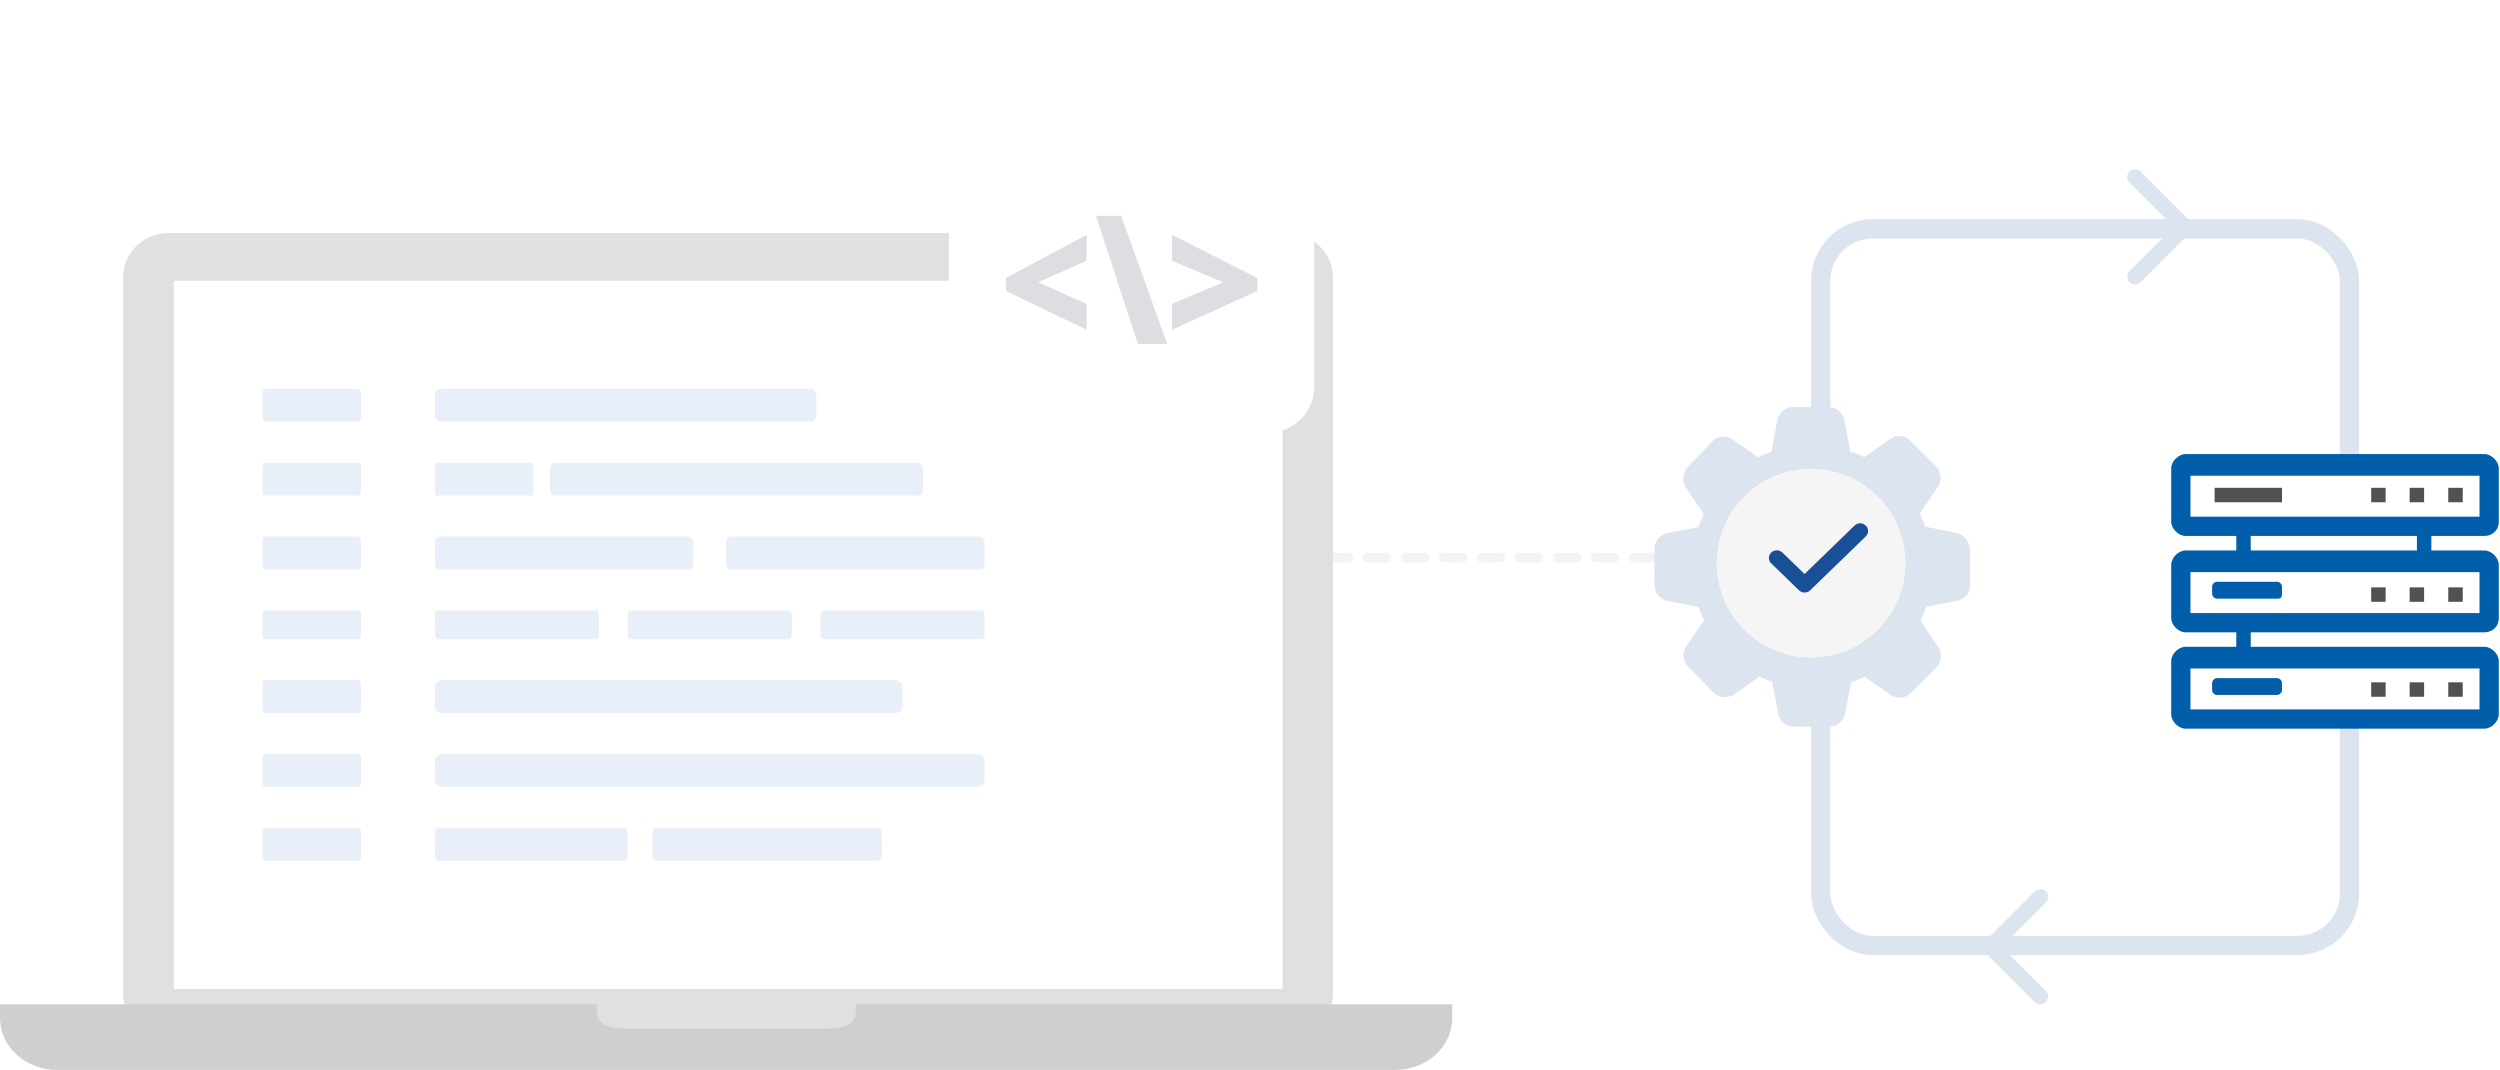 <?xml version="1.0" encoding="UTF-8"?> <svg xmlns="http://www.w3.org/2000/svg" width="479" height="205" viewBox="0 0 479 205" fill="none"><rect x="348.844" y="43.844" width="101.312" height="137.312" rx="9.956" stroke="#DCE5EF" stroke-width="3.688"></rect><path d="M465.197 89.379H430.46V138.176H465.197V89.379Z" fill="white"></path><path d="M475.996 102.691H418.769C417.385 102.691 416 101.307 416 99.922V89.769C416 88.385 417.385 87 418.769 87H475.996C477.38 87 478.765 88.385 478.765 89.769V99.922C478.765 101.768 477.38 102.691 475.996 102.691ZM419.692 98.999H475.073V91.153H419.692V98.999Z" fill="#005EAB"></path><path d="M437.236 93.465H424.313V96.234H437.236V93.465Z" fill="#505252"></path><path d="M457.09 93.465H454.321V96.234H457.09V93.465Z" fill="#505252"></path><path d="M457.09 112.537H454.321V115.306H457.09V112.537Z" fill="#505252"></path><path d="M457.09 130.733H454.321V133.502H457.09V130.733Z" fill="#505252"></path><path d="M464.459 93.465H461.689V96.234H464.459V93.465Z" fill="#505252"></path><path d="M464.459 112.537H461.689V115.306H464.459V112.537Z" fill="#505252"></path><path d="M464.459 130.733H461.689V133.502H464.459V130.733Z" fill="#505252"></path><path d="M471.857 93.465H469.088V96.234H471.857V93.465Z" fill="#505252"></path><path d="M471.857 112.537H469.088V115.306H471.857V112.537Z" fill="#505252"></path><path d="M471.857 130.733H469.088V133.502H471.857V130.733Z" fill="#505252"></path><path d="M475.996 121.157H418.769C417.385 121.157 416 119.772 416 118.388V108.235C416 106.85 417.385 105.465 418.769 105.465H475.996C477.38 105.465 478.765 106.85 478.765 108.235V118.388C478.765 120.234 477.38 121.157 475.996 121.157ZM419.692 117.465H475.073V109.619H419.692V117.465Z" fill="#005EAB"></path><path d="M436.302 114.7H424.764C424.303 114.7 423.841 114.238 423.841 113.777V112.392C423.841 111.931 424.303 111.469 424.764 111.469H436.302C436.763 111.469 437.225 111.931 437.225 112.392V113.777C437.225 114.7 436.763 114.7 436.302 114.7Z" fill="#005EAB"></path><path d="M475.996 139.612H418.769C417.385 139.612 416 138.228 416 136.843V126.69C416 125.306 417.385 123.921 418.769 123.921H475.996C477.38 123.921 478.765 125.306 478.765 126.69V136.843C478.765 138.228 477.38 139.612 475.996 139.612ZM419.692 135.92H475.073V128.075H419.692V135.92Z" fill="#005EAB"></path><path d="M436.302 133.155H424.764C424.303 133.155 423.841 132.693 423.841 132.232V130.847C423.841 130.386 424.303 129.924 424.764 129.924H436.302C436.763 129.924 437.225 130.386 437.225 130.847V132.232C437.225 132.693 436.763 133.155 436.302 133.155Z" fill="#005EAB"></path><path d="M431.241 100.845H428.472V107.767H431.241V100.845Z" fill="#005EAB"></path><path d="M465.848 100.845H463.079V107.767H465.848V100.845Z" fill="#005EAB"></path><path d="M431.241 119.31H428.472V126.233H431.241V119.31Z" fill="#005EAB"></path><path d="M419.674 44.535C420.26 43.95 420.26 43 419.674 42.414L410.128 32.868C409.542 32.282 408.592 32.282 408.007 32.868C407.421 33.454 407.421 34.404 408.007 34.989L416.492 43.475L408.007 51.96C407.421 52.546 407.421 53.495 408.007 54.081C408.592 54.667 409.542 54.667 410.128 54.081L419.674 44.535ZM381 44.975H418.613V41.975H381V44.975Z" fill="#DCE5EF"></path><path d="M380.326 182.451C379.74 181.865 379.74 180.916 380.326 180.33L389.872 170.784C390.458 170.198 391.408 170.198 391.993 170.784C392.579 171.37 392.579 172.32 391.993 172.905L383.508 181.391L391.993 189.876C392.579 190.462 392.579 191.411 391.993 191.997C391.408 192.583 390.458 192.583 389.872 191.997L380.326 182.451ZM419 182.891H381.387V179.891H419V182.891Z" fill="#DCE5EF"></path><path opacity="0.12" d="M316.637 106.818H223" stroke="#889AB1" stroke-width="1.818" stroke-linecap="round" stroke-linejoin="round" stroke-dasharray="3.64 3.64"></path><path d="M242.814 199.062H35.444C32.39 199.062 29.869 197.718 29.869 196.09V52.687C29.869 51.059 32.39 49.717 35.444 49.717H242.814C245.863 49.717 248.384 51.059 248.384 52.687V196.09C248.384 197.718 245.863 199.062 242.814 199.062Z" fill="white"></path><path d="M246.708 44.65H32.187C27.394 44.65 23.581 48.562 23.581 53.257V190.428C23.581 195.221 27.492 199.034 32.187 199.034H246.806C251.596 199.034 255.41 195.123 255.41 190.428V53.208C255.41 48.562 251.498 44.65 246.708 44.65ZM245.68 189.498H33.311V53.794H245.729V189.498H245.68Z" fill="#DFE0E0"></path><path d="M163.864 192.423C163.982 192.773 163.982 193.219 163.982 193.569C163.982 196.749 161.107 197.098 157.587 197.098H120.73C117.206 197.098 114.331 196.749 114.331 193.569C114.331 193.219 114.331 192.773 114.449 192.423H0V195.01C0 200.575 4.873 205 10.977 205H267.281C273.381 205 278.254 200.575 278.254 195.01V192.423H163.864Z" fill="#CFCFCF"></path><path d="M68.868 80.807H50.608C50.444 80.807 50.306 80.248 50.306 79.586V75.743C50.306 75.078 50.444 74.519 50.608 74.519H68.868C69.032 74.519 69.17 75.078 69.17 75.743V79.586C69.17 80.248 69.041 80.807 68.868 80.807Z" fill="#E9EFF8"></path><path d="M155.249 80.807H84.49C83.855 80.807 83.319 80.248 83.319 79.586V75.743C83.319 75.078 83.855 74.519 84.49 74.519H155.249C155.886 74.519 156.419 75.078 156.419 75.743V79.586C156.419 80.248 155.919 80.807 155.249 80.807Z" fill="#E9EFF8"></path><path d="M68.868 136.615H50.608C50.444 136.615 50.306 136.056 50.306 135.394V131.551C50.306 130.886 50.444 130.327 50.608 130.327H68.868C69.032 130.327 69.17 130.886 69.17 131.551V135.394C69.17 136.056 69.041 136.615 68.868 136.615Z" fill="#E9EFF8"></path><path d="M171.491 136.615H84.754C83.976 136.615 83.319 136.056 83.319 135.394V131.551C83.319 130.886 83.976 130.327 84.754 130.327H171.491C172.272 130.327 172.926 130.886 172.926 131.551V135.394C172.926 136.056 172.313 136.615 171.491 136.615Z" fill="#E9EFF8"></path><path d="M68.868 94.956H50.608C50.444 94.956 50.306 94.397 50.306 93.734V89.892C50.306 89.227 50.444 88.668 50.608 88.668H68.868C69.032 88.668 69.17 89.227 69.17 89.892V93.734C69.17 94.432 69.041 94.956 68.868 94.956Z" fill="#E9EFF8"></path><path d="M101.881 94.956H83.621C83.457 94.956 83.319 94.397 83.319 93.734V89.892C83.319 89.227 83.457 88.668 83.621 88.668H101.881C102.046 88.668 102.184 89.227 102.184 89.892V93.734C102.184 94.432 102.054 94.956 101.881 94.956Z" fill="#E9EFF8"></path><path d="M175.711 94.956H106.474C105.853 94.956 105.328 94.397 105.328 93.734V89.892C105.328 89.227 105.853 88.668 106.474 88.668H175.711C176.334 88.668 176.857 89.227 176.857 89.892V93.734C176.857 94.432 176.367 94.956 175.711 94.956Z" fill="#E9EFF8"></path><path d="M68.868 150.764H50.608C50.444 150.764 50.306 150.205 50.306 149.542V145.699C50.306 145.035 50.444 144.476 50.608 144.476H68.868C69.032 144.476 69.17 145.035 69.17 145.699V149.542C69.17 150.24 69.041 150.764 68.868 150.764Z" fill="#E9EFF8"></path><path d="M186.96 150.764H85.006C84.091 150.764 83.319 150.205 83.319 149.542V145.699C83.319 145.035 84.091 144.476 85.006 144.476H186.96C187.877 144.476 188.647 145.035 188.647 145.699V149.542C188.647 150.24 187.926 150.764 186.96 150.764Z" fill="#E9EFF8"></path><path d="M68.868 109.105H50.608C50.444 109.105 50.306 108.545 50.306 107.883V104.04C50.306 103.376 50.444 102.816 50.608 102.816H68.868C69.032 102.816 69.17 103.376 69.17 104.04V107.883C69.17 108.58 69.041 109.105 68.868 109.105Z" fill="#E9EFF8"></path><path d="M132.045 109.105H84.112C83.682 109.105 83.319 108.545 83.319 107.883V104.04C83.319 103.376 83.682 102.816 84.112 102.816H132.045C132.477 102.816 132.839 103.376 132.839 104.04V107.883C132.839 108.58 132.5 109.105 132.045 109.105Z" fill="#E9EFF8"></path><path d="M187.854 109.105H139.92C139.49 109.105 139.127 108.545 139.127 107.883V104.04C139.127 103.376 139.49 102.816 139.92 102.816H187.854C188.285 102.816 188.647 103.376 188.647 104.04V107.883C188.647 108.58 188.308 109.105 187.854 109.105Z" fill="#E9EFF8"></path><path d="M68.868 164.913H50.608C50.444 164.913 50.306 164.353 50.306 163.691V159.848C50.306 159.184 50.444 158.625 50.608 158.625H68.868C69.032 158.625 69.17 159.184 69.17 159.848V163.691C69.17 164.389 69.041 164.913 68.868 164.913Z" fill="#E9EFF8"></path><path d="M119.67 164.913H83.911C83.59 164.913 83.319 164.353 83.319 163.691V159.848C83.319 159.184 83.59 158.625 83.911 158.625H119.67C119.992 158.625 120.262 159.184 120.262 159.848V163.691C120.262 164.389 120.009 164.913 119.67 164.913Z" fill="#E9EFF8"></path><path d="M168.291 164.913H125.683C125.301 164.913 124.978 164.353 124.978 163.691V159.848C124.978 159.184 125.301 158.625 125.683 158.625H168.291C168.674 158.625 168.996 159.184 168.996 159.848V163.691C168.996 164.389 168.694 164.913 168.291 164.913Z" fill="#E9EFF8"></path><path d="M68.868 122.467H50.608C50.444 122.467 50.306 121.978 50.306 121.398V118.036C50.306 117.454 50.444 116.965 50.608 116.965H68.868C69.032 116.965 69.17 117.454 69.17 118.036V121.398C69.17 121.978 69.041 122.467 68.868 122.467Z" fill="#E9EFF8"></path><path d="M114.256 122.467H83.823C83.549 122.467 83.319 121.978 83.319 121.398V118.036C83.319 117.454 83.549 116.965 83.823 116.965H114.256C114.53 116.965 114.76 117.454 114.76 118.036V121.398C114.76 121.978 114.545 122.467 114.256 122.467Z" fill="#E9EFF8"></path><path d="M151.2 122.467H120.766C120.493 122.467 120.262 121.978 120.262 121.398V118.036C120.262 117.454 120.493 116.965 120.766 116.965H151.2C151.474 116.965 151.703 117.454 151.703 118.036V121.398C151.703 121.978 151.488 122.467 151.2 122.467Z" fill="#E9EFF8"></path><path d="M188.143 122.467H157.709C157.436 122.467 157.206 121.978 157.206 121.398V118.036C157.206 117.454 157.436 116.965 157.709 116.965H188.143C188.417 116.965 188.647 117.454 188.647 118.036V121.398C188.647 121.978 188.432 122.467 188.143 122.467Z" fill="#E9EFF8"></path><g filter="url(#filter0_d_286_5438)"><path d="M244.439 28.637C249.106 28.637 251.818 31.773 251.818 36.478V70.194C251.818 74.898 247.93 78.819 243.263 78.819H212.929L195.04 91.364V78.819H190.374C185.707 78.819 181.818 74.898 181.818 70.194V37.262C181.818 32.557 185.707 28.637 190.374 28.637H243.263H244.439Z" fill="white"></path></g><path d="M224.546 63.182L240.91 55.744V53.264L224.546 45V49.959L234.365 54.091L224.546 58.223V63.182Z" fill="#DDDDE2"></path><path d="M210 41.363L218.022 65.909H223.637L214.813 41.363H210Z" fill="#DDDDE2"></path><path d="M208.183 58.223L198.91 54.091L208.183 49.959V45L192.728 53.264V55.744L208.183 63.182V58.223Z" fill="#DDDDE2"></path><path d="M377.133 104.067C377.013 103.759 376.832 103.389 376.589 103.143C376.407 102.898 376.103 102.652 375.802 102.469C375.497 102.286 375.192 102.161 374.891 102.103L368.926 100.934L367.837 98.377L371.333 93.241C371.515 92.996 371.634 92.629 371.758 92.321C371.819 91.955 371.819 91.647 371.819 91.277C371.758 90.911 371.696 90.603 371.515 90.237C371.395 89.929 371.21 89.683 370.971 89.438L366.016 84.426C365.773 84.181 365.53 83.994 365.229 83.81C364.862 83.69 364.561 83.565 364.199 83.565C363.832 83.565 363.531 83.565 363.165 83.627C362.802 83.748 362.501 83.873 362.258 84.056L357.184 87.594L355.849 86.983C355.667 86.92 355.424 86.799 355.243 86.737C355.061 86.675 354.88 86.612 354.637 86.554L354.514 86.492L353.364 80.455C353.302 80.147 353.182 79.781 352.997 79.535C352.816 79.228 352.634 78.92 352.333 78.737C352.09 78.491 351.786 78.308 351.423 78.183C351.118 78.062 350.755 78 350.45 78H343.459C343.154 78 342.791 78.062 342.486 78.183C342.124 78.308 341.823 78.491 341.579 78.737C341.336 78.92 341.093 79.228 340.912 79.535C340.731 79.843 340.607 80.147 340.549 80.455L339.395 86.554L338.122 87.045L336.911 87.594L331.894 84.181C331.655 83.935 331.35 83.81 330.988 83.748C330.683 83.627 330.32 83.627 329.957 83.69C329.591 83.69 329.29 83.81 328.923 83.935C328.622 84.056 328.379 84.301 328.136 84.485L323.347 89.519C323.104 89.765 322.923 90.073 322.8 90.377C322.618 90.685 322.556 91.055 322.499 91.359C322.499 91.729 322.499 92.095 322.556 92.466C322.68 92.773 322.8 93.077 322.981 93.385L326.419 98.459L325.933 99.687L325.389 100.977L319.423 102.142C319.122 102.204 318.756 102.325 318.516 102.512C318.212 102.695 317.907 102.941 317.725 103.186C317.482 103.432 317.301 103.798 317.181 104.106C317.058 104.414 317 104.78 317 105.088V112.169C317 112.473 317.058 112.843 317.181 113.151C317.301 113.455 317.482 113.763 317.725 114.07C317.969 114.378 318.212 114.561 318.516 114.745C318.756 114.928 319.122 115.052 319.423 115.115L325.389 116.28L326.481 118.836L323.043 123.848C322.861 124.156 322.738 124.464 322.68 124.83C322.556 125.138 322.556 125.508 322.556 125.874C322.618 126.182 322.68 126.549 322.861 126.856C322.981 127.164 323.162 127.472 323.405 127.718L328.36 132.729C328.603 132.975 328.904 133.158 329.209 133.283C329.51 133.466 329.876 133.528 330.177 133.587C330.482 133.649 330.906 133.587 331.207 133.466C331.574 133.403 331.875 133.283 332.18 133.096L337.13 129.619L338.346 130.173L339.558 130.664L340.707 136.759C340.769 137.067 340.893 137.433 341.074 137.678C341.255 137.986 341.498 138.294 341.742 138.477C342.042 138.723 342.347 138.906 342.648 139.031C342.953 139.151 343.316 139.214 343.682 139.214H350.612C350.917 139.214 351.28 139.151 351.585 139.031C351.948 138.906 352.252 138.723 352.495 138.477C352.796 138.294 352.978 137.986 353.159 137.678C353.344 137.433 353.464 137.067 353.526 136.759L354.676 130.722L354.799 130.664C354.98 130.601 355.162 130.539 355.405 130.477C355.586 130.418 355.768 130.294 356.011 130.231L357.284 129.682L362.296 133.158C362.601 133.341 362.902 133.466 363.269 133.587C363.57 133.649 363.936 133.711 364.299 133.649C364.662 133.587 364.967 133.528 365.268 133.403C365.572 133.22 365.873 133.037 366.116 132.792L371.071 127.838C371.314 127.593 371.495 127.285 371.615 126.981C371.738 126.673 371.858 126.303 371.92 125.937C371.92 125.629 371.92 125.263 371.796 124.892C371.738 124.584 371.615 124.218 371.372 123.973L367.996 118.899L368.544 117.609L369.088 116.261L375.053 115.091C375.354 115.033 375.659 114.908 375.96 114.725C376.265 114.542 376.508 114.296 376.751 114.051C376.994 113.805 377.175 113.435 377.295 113.127C377.418 112.823 377.476 112.453 377.476 112.145V105.068C377.314 104.722 377.256 104.351 377.133 104.067ZM358.739 120.29C355.787 123.275 351.685 125.181 347.159 125.181C342.629 125.181 338.527 123.298 335.575 120.29C332.624 117.301 330.744 113.151 330.744 108.568C330.744 103.985 332.604 99.831 335.575 96.842C338.527 93.794 342.629 91.955 347.159 91.955C351.685 91.955 355.787 93.794 358.739 96.842C361.752 99.831 363.57 103.985 363.57 108.568C363.57 113.151 361.752 117.301 358.739 120.29Z" fill="#DCE5EF"></path><path d="M347.007 126.002C356.999 126.002 365.1 117.902 365.1 107.909C365.1 97.917 356.999 89.816 347.007 89.816C337.014 89.816 328.914 97.917 328.914 107.909C328.914 117.902 337.014 126.002 347.007 126.002Z" fill="#F5F5F5"></path><path fill-rule="evenodd" clip-rule="evenodd" d="M339.369 105.87C338.775 106.446 338.775 107.374 339.369 107.95L344.69 113.098C345.284 113.674 346.241 113.674 346.835 113.098L357.477 102.779C358.071 102.203 358.071 101.274 357.477 100.698C356.883 100.122 355.926 100.122 355.332 100.698L345.756 109.983L341.514 105.87C340.92 105.294 339.963 105.294 339.369 105.87Z" fill="#194F94"></path><defs><filter id="filter0_d_286_5438" x="149.818" y="0.637" width="134" height="126.727" filterUnits="userSpaceOnUse" color-interpolation-filters="sRGB"><feFlood flood-opacity="0" result="BackgroundImageFix"></feFlood><feColorMatrix in="SourceAlpha" type="matrix" values="0 0 0 0 0 0 0 0 0 0 0 0 0 0 0 0 0 0 127 0" result="hardAlpha"></feColorMatrix><feOffset dy="4"></feOffset><feGaussianBlur stdDeviation="16"></feGaussianBlur><feComposite in2="hardAlpha" operator="out"></feComposite><feColorMatrix type="matrix" values="0 0 0 0 0 0 0 0 0 0 0 0 0 0 0 0 0 0 0.07 0"></feColorMatrix><feBlend mode="normal" in2="BackgroundImageFix" result="effect1_dropShadow_286_5438"></feBlend><feBlend mode="normal" in="SourceGraphic" in2="effect1_dropShadow_286_5438" result="shape"></feBlend></filter></defs></svg> 